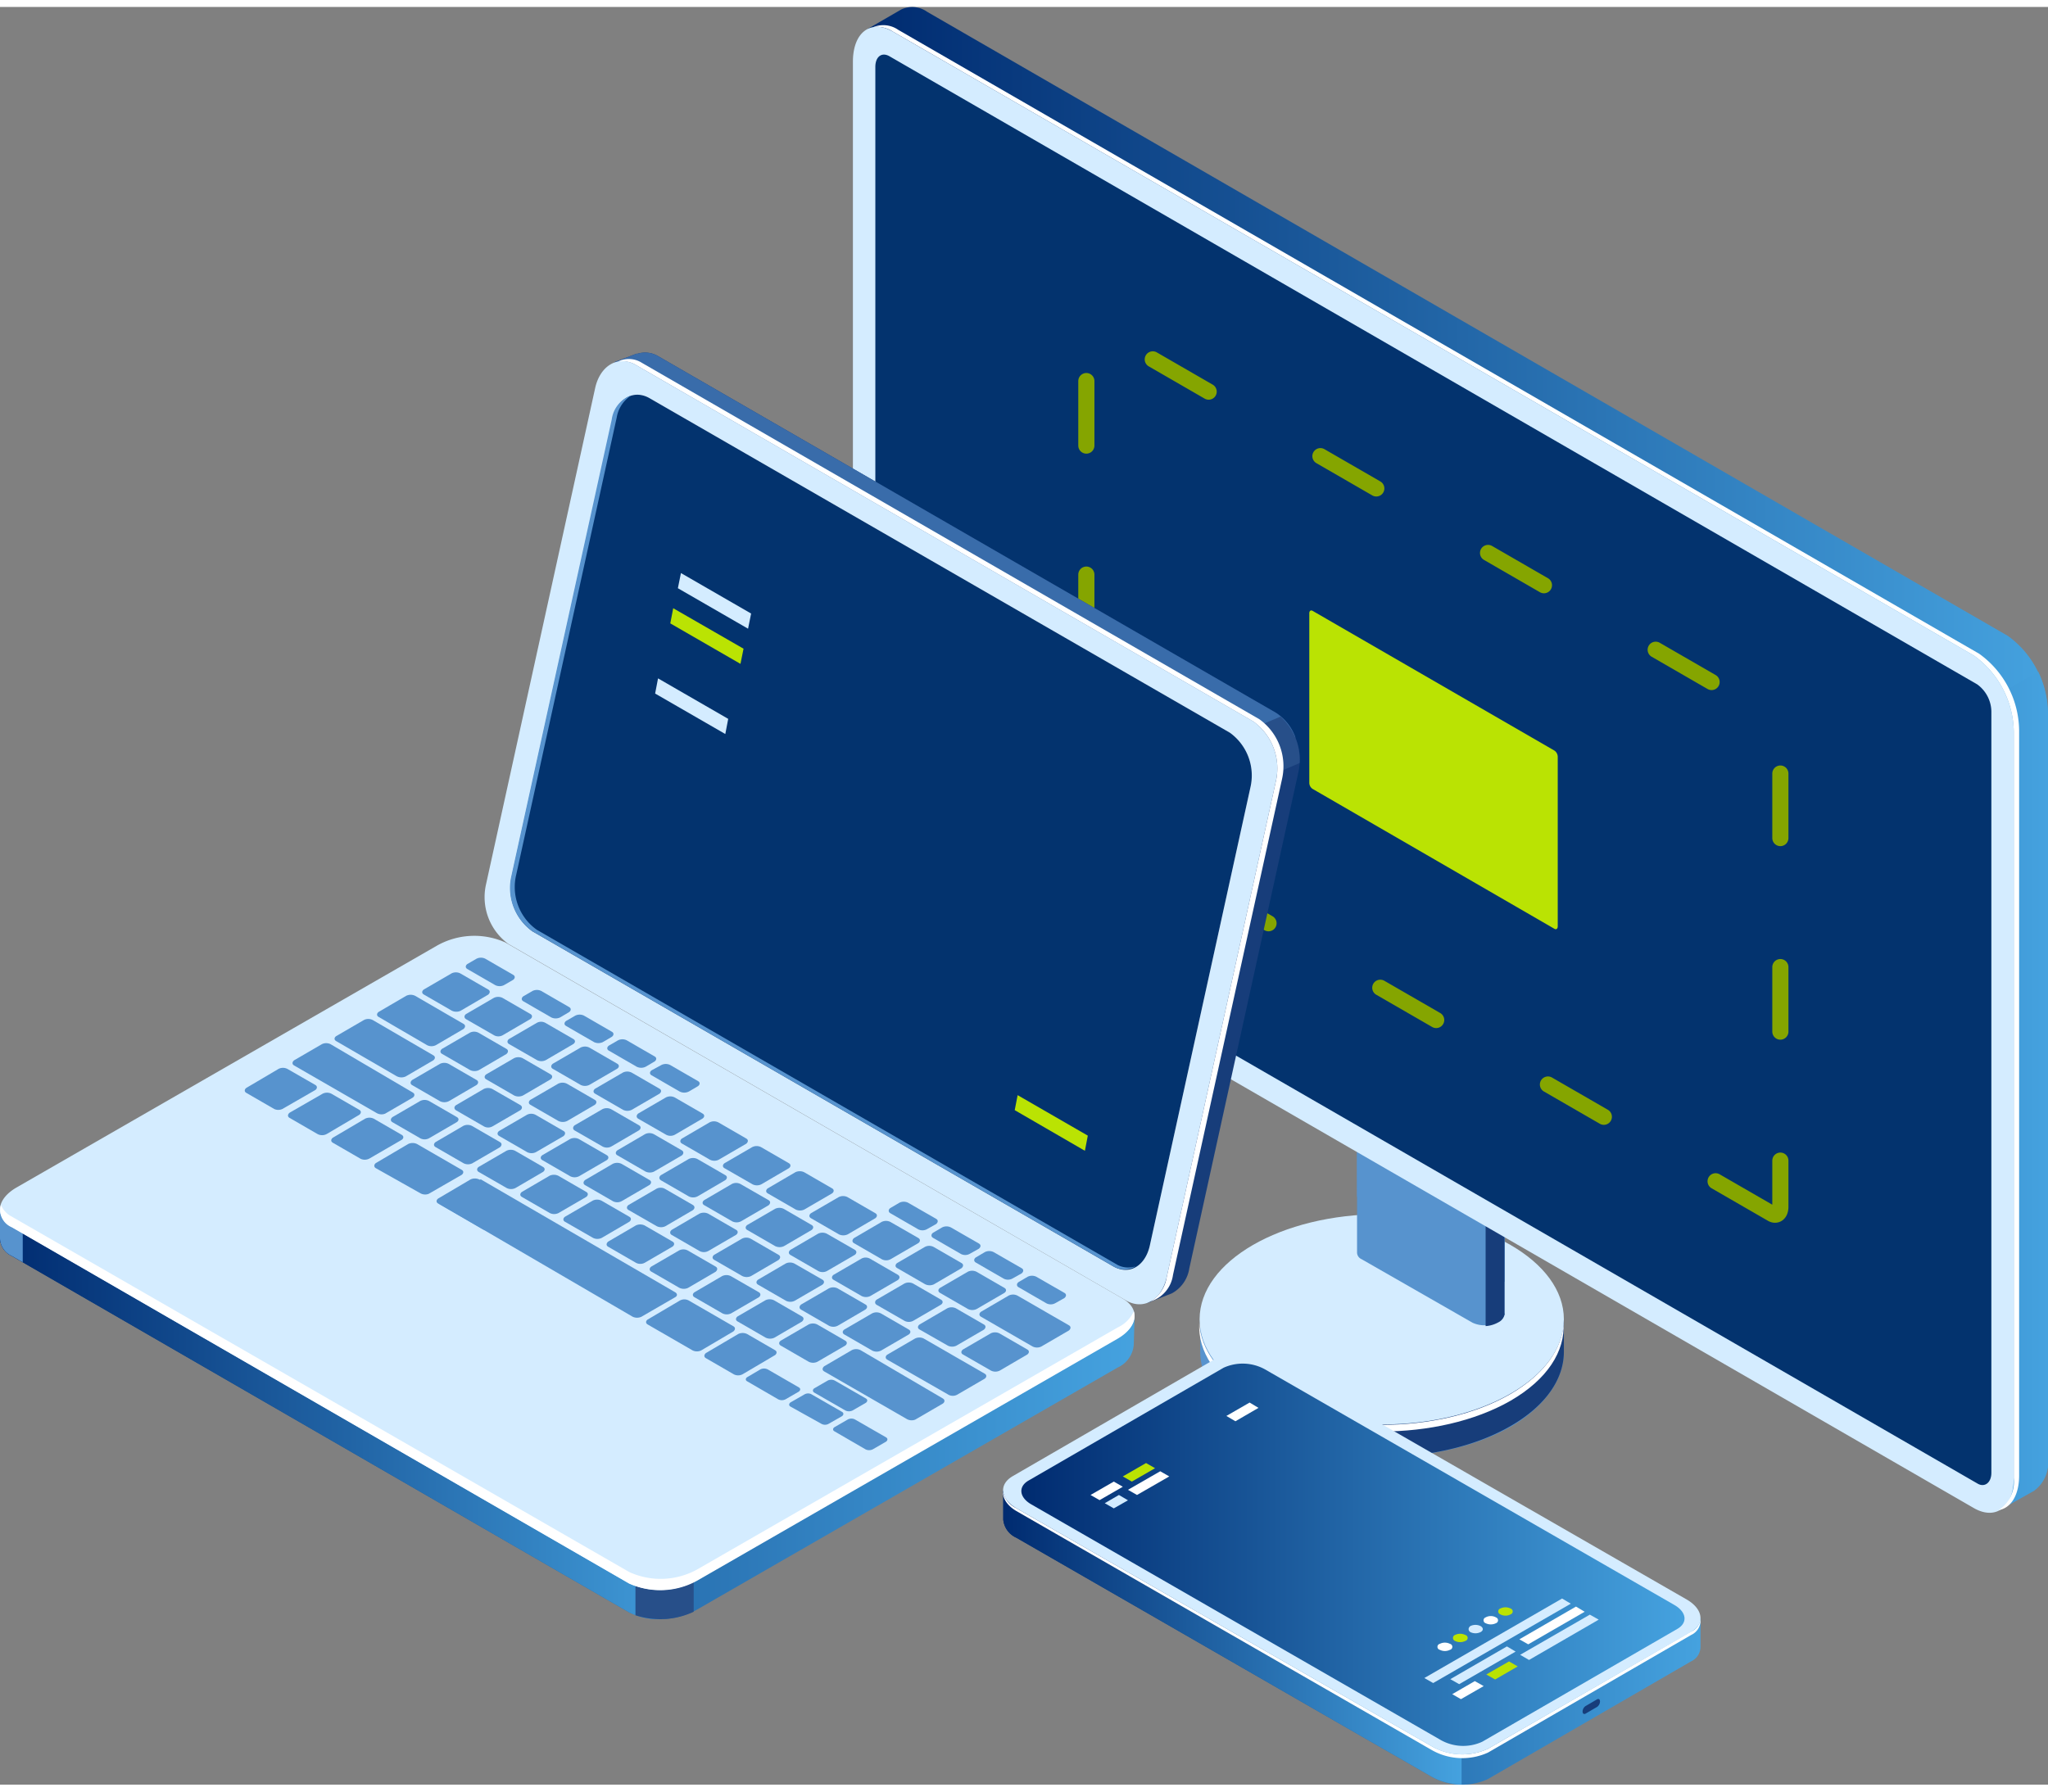 <svg height="112" viewBox="0 0 126.95 110.22" width="128" xmlns="http://www.w3.org/2000/svg" xmlns:xlink="http://www.w3.org/1999/xlink"><rect x="0" y="0" width="126.95" height="110.22" fill="#808080" stroke="none"/><linearGradient id="a" gradientUnits="userSpaceOnUse" x1="53.77" x2="126.95" y1="46.58" y2="46.58"><stop offset="0" stop-color="#002b70"/><stop offset="1" stop-color="#45a2df"/></linearGradient><linearGradient id="b" x1="81.55" x2="126.95" xlink:href="#a" y1="67.19" y2="67.19"/><linearGradient id="c" x1="0" x2="70.33" xlink:href="#a" y1="80.25" y2="80.25"/><linearGradient id="d" x1="0" x2="44.95" xlink:href="#a" y1="83.71" y2="83.71"/><linearGradient id="e" x1="62.19" x2="105.42" xlink:href="#a" y1="97.75" y2="97.75"/><linearGradient id="f" x1="62.19" x2="90.64" xlink:href="#a" y1="97.75" y2="97.75"/><linearGradient id="g" x1="63.31" x2="104.42" xlink:href="#a" y1="95.97" y2="95.97"/><path d="m96.94 83.39v-2h-.6a7.27 7.27 0 0 0 -2.71-2.53 17.6 17.6 0 0 0 -16 0 7.27 7.27 0 0 0 -2.63 2.51h-.6v2c0 1.67 1.1 3.35 3.31 4.62 4.41 2.55 11.56 2.55 16 0 2.13-1.27 3.23-2.94 3.23-4.6z" fill="#5793ce"/><path d="m93.63 78.84c-3.95-2.28-10.09-2.51-14.5-.71v10.57c4.41 1.81 10.55 1.57 14.5-.71 2.21-1.27 3.31-2.94 3.31-4.6v-2h-.6a7.27 7.27 0 0 0 -2.71-2.55z" fill="#173d7a"/><ellipse cx="85.65" cy="81.37" fill="#d4ecff" rx="11.29" ry="6.52"/><path d="m93.63 86c-4.4 2.55-11.55 2.55-16 0-2.11-1.22-3.2-2.8-3.29-4.4-.1 1.74 1 3.49 3.29 4.82 4.41 2.54 11.56 2.54 16 0 2.3-1.33 3.39-3.08 3.29-4.82-.08 1.58-1.17 3.16-3.29 4.4z" fill="#fff"/><path d="m92.88 81.51a1.75 1.75 0 0 1 -1.6.07l-6.88-3.94a.46.46 0 0 1 -.28-.39v-14.15l9.14 3.9v14a.11.11 0 0 1 0 .08.7.7 0 0 1 -.38.43z" fill="#5793ce"/><path d="m84.11 68.27.01 5.49 9.15 5.29v-6.99l-7.87-4.54z" fill="#5793ce"/><path d="m93.26 67v14a.11.11 0 0 1 0 .08.7.7 0 0 1 -.39.48 1.86 1.86 0 0 1 -.78.23v-15.29z" fill="#173d7a"/><path d="m93 66.51-6.9-3.93a1.75 1.75 0 0 0 -1.6.07c-.48.27-.53.69-.12.93l6.88 3.94a1.8 1.8 0 0 0 1.61-.08c.48-.27.53-.69.13-.93z" fill="#173d7a"/><path d="m91.27 67.61-6.88-3.94a.49.49 0 0 1 -.28-.41.54.54 0 0 0 .27.32l6.88 3.94a1.8 1.8 0 0 0 1.61-.08.65.65 0 0 0 .39-.52c0 .21-.08.44-.38.61a1.8 1.8 0 0 1 -1.61.08z" fill="#fff"/><path d="m124.47 39-67-38.7a1.59 1.59 0 0 0 -1.61-.14l-2.09 1.21 1.28.18a4 4 0 0 0 0 .62v46.26a6 6 0 0 0 2.47 4.73l66.9 38.62-.42 1.39 2.06-1.2a2.17 2.17 0 0 0 .86-2v-46.26a5.93 5.93 0 0 0 -2.45-4.71z" fill="url(#a)"/><path d="m126.09 92a2.17 2.17 0 0 0 .86-2v-46.29a6.05 6.05 0 0 0 -.61-2.5l-44.79 25.85 42.82 24.72-.37 1.39z" fill="url(#b)"/><path d="m122.35 93.07-67-38.68a5.93 5.93 0 0 1 -2.48-4.73v-46.26c0-1.83 1.11-2.66 2.48-1.87l67 38.68a5.93 5.93 0 0 1 2.48 4.73v46.26c0 1.8-1.11 2.66-2.48 1.87z" fill="#d4ecff"/><path d="m122.68 40.1-67-38.68a1.62 1.62 0 0 0 -1.54-.17 1.79 1.79 0 0 1 1.21.28l67 38.68a5.93 5.93 0 0 1 2.48 4.73v46.26a2.11 2.11 0 0 1 -.94 2c.75-.12 1.27-.91 1.27-2.14v-46.23a5.93 5.93 0 0 0 -2.48-4.73z" fill="#fff"/><path d="m122.56 91.54-67.42-38.92a2.12 2.12 0 0 1 -.88-1.68v-47.22c0-.64.4-.94.88-.66l67.42 38.94a2.12 2.12 0 0 1 .88 1.68v47.2c0 .64-.44.94-.88.66z" fill="#03336e"/><path d="m109.81 74.81-41.92-24.2a1.3 1.3 0 0 1 -.55-1v-29.41c0-.4.24-.59.55-.41l41.92 24.21a1.32 1.32 0 0 1 .55 1v29.4c0 .4-.25.6-.55.41z" fill="none" stroke="#85a500" stroke-dasharray="4 8" stroke-linecap="round" stroke-linejoin="round"/><path d="m96.36 57.16-15-8.68a.46.46 0 0 1 -.2-.37v-10.52c0-.14.09-.21.2-.15l15 8.67a.48.48 0 0 1 .2.38v10.51c0 .15-.09.22-.2.16z" fill="#bae303"/><path d="m79.09 43.76-38.28-22.1a1.58 1.58 0 0 0 -1.29-.16h-.07l-1.38.53 1.24.61a.25.25 0 0 1 0 .07l-6.8 30.78a3.59 3.59 0 0 0 1.4 3.71l37.35 21.56-.13 1.59 1.51-.59a2.12 2.12 0 0 0 1.08-1.54l6.76-30.76a3.57 3.57 0 0 0 -1.39-3.7z" fill="#173d7a"/><path d="m79.09 43.76-38.28-22.1a1.58 1.58 0 0 0 -1.29-.16h-.07l-1.38.53 1.24.61a.25.25 0 0 1 0 .07l-4.67 21.11 18.72 14.59 26.94-13.12a3 3 0 0 0 -1.21-1.53z" fill="#396caa"/><path d="m77.65 48.12 2.91-1.24a3.63 3.63 0 0 0 -1.18-2.88l-4.61 1.94z" fill="#274f89"/><path d="m69.8 80.2-38.28-22.1a3.59 3.59 0 0 1 -1.39-3.71l6.76-30.75c.31-1.42 1.44-2.07 2.53-1.44l38.27 22.1a3.59 3.59 0 0 1 1.4 3.7l-6.77 30.76c-.32 1.42-1.44 2.06-2.52 1.44z" fill="#d4ecff"/><path d="m78.06 44.16-38.28-22.1a1.5 1.5 0 0 0 -1.5-.06 1.59 1.59 0 0 1 1.14.2l38.27 22.1a3.59 3.59 0 0 1 1.4 3.7l-6.77 30.76a2.14 2.14 0 0 1 -1 1.5 2 2 0 0 0 1.39-1.64l6.76-30.75a3.59 3.59 0 0 0 -1.41-3.71z" fill="#fff"/><path d="m69 78.08-36-20.77a3.29 3.29 0 0 1 -1.28-3.39l6.24-28.34c.28-1.3 1.32-1.89 2.31-1.32l35.97 20.74a3.27 3.27 0 0 1 1.27 3.39l-6.23 28.38c-.28 1.3-1.28 1.89-2.28 1.31z" fill="#fff"/><path d="m69 78.08-36-20.77a3.29 3.29 0 0 1 -1.28-3.39l6.24-28.34c.28-1.3 1.32-1.89 2.31-1.32l35.97 20.74a3.27 3.27 0 0 1 1.27 3.39l-6.23 28.38c-.28 1.3-1.28 1.89-2.28 1.31z" fill="#03336e"/><path d="m69.28 78-36-20.78a3.25 3.25 0 0 1 -1.28-3.42l6.23-28.35a2 2 0 0 1 .91-1.37 1.84 1.84 0 0 0 -1.22 1.5l-6.23 28.34a3.29 3.29 0 0 0 1.31 3.39l36 20.77a1.36 1.36 0 0 0 1.4 0 1.44 1.44 0 0 1 -1.12-.08z" fill="#5793ce"/><path d="m70.33 81.16-5.24-.69-33.77-19.47a4.68 4.68 0 0 0 -4.22.17l-23.93 13.83-3.17-.46v1.79a1.23 1.23 0 0 0 .73 1.11l38.27 22.1a4.68 4.68 0 0 0 4.22-.18l26.06-15a1.7 1.7 0 0 0 1-1.42z" fill="url(#c)"/><path d="m45 68.84-2.4-1.39h-26.43l-13 7.55-3.17-.46v1.79a1.23 1.23 0 0 0 .73 1.11l38.27 22.1a4 4 0 0 0 2.18.41z" fill="url(#d)"/><path d="m1.41 74.72-1.41-.18v1.79a1.23 1.23 0 0 0 .73 1.11l.68.39z" fill="#5793ce"/><path d="m39.39 99.72a4.94 4.94 0 0 0 3.61-.22v-4h-3.61z" fill="#274f89"/><path d="m39 97.75-38.27-22.1c-1.08-.65-.95-1.72.27-2.44l26.07-15a4.71 4.71 0 0 1 4.25-.21l38.28 22.09c1.08.63.94 1.72-.31 2.44l-26.06 15a4.71 4.71 0 0 1 -4.23.22z" fill="#d4ecff"/><path d="m69.29 81.87-26.06 15a4.68 4.68 0 0 1 -4.22.17l-38.28-22.04a1.4 1.4 0 0 1 -.67-.73 1.15 1.15 0 0 0 .67 1.39l38.27 22.09a4.71 4.71 0 0 0 4.22-.18l26.06-15c.84-.49 1.18-1.14 1-1.7a2 2 0 0 1 -.99 1z" fill="#fff"/><g fill="#5793ce"><path d="m17 68.33-1.73-1c-.14-.08-.12-.22 0-.31l2-1.18a.61.61 0 0 1 .54 0l1.74 1c.13.08.12.22 0 .31l-2.05 1.18a.61.61 0 0 1 -.5 0z"/><path d="m19.68 69.88-1.73-1c-.14-.08-.12-.22 0-.32l2.05-1.18a.61.61 0 0 1 .54 0l1.73 1c.14.08.12.22 0 .31l-2 1.18a.6.6 0 0 1 -.59.01z"/><path d="m22.36 71.42-1.73-1c-.14-.08-.12-.22 0-.31l2-1.18a.61.61 0 0 1 .54 0l1.73 1c.14.08.13.22 0 .31l-2 1.16a.61.61 0 0 1 -.54.02z"/><path d="m26.06 70.15-1.73-1c-.14-.08-.13-.22 0-.32l1.72-1a.61.61 0 0 1 .54 0l1.73 1c.14.08.13.22 0 .31l-1.72 1a.58.58 0 0 1 -.54.01z"/><path d="m28.73 71.69-1.73-1c-.14-.08-.12-.22 0-.31l1.71-1a.6.6 0 0 1 .55 0l1.73 1c.14.08.12.22 0 .32l-1.72 1a.61.61 0 0 1 -.54-.01z"/><path d="m31.41 73.23-1.74-1c-.13-.08-.12-.22 0-.31l1.72-1a.61.61 0 0 1 .54 0l1.73 1c.14.08.13.22 0 .31l-1.71 1a.61.61 0 0 1 -.54 0z"/><path d="m34.08 74.78-1.73-1c-.14-.08-.12-.22 0-.31l1.71-1a.63.63 0 0 1 .55 0l1.73 1c.14.08.12.22 0 .31l-1.72 1a.61.61 0 0 1 -.54 0z"/><path d="m36.76 76.32-1.74-1c-.14-.08-.12-.22 0-.31l1.72-1a.61.61 0 0 1 .54 0l1.73 1c.14.08.12.22 0 .31l-1.71 1a.61.61 0 0 1 -.54 0z"/><path d="m39.43 77.87-1.73-1c-.14-.08-.12-.22 0-.32l1.71-1a.63.63 0 0 1 .55 0l1.73 1c.14.08.12.22 0 .31l-1.72 1a.58.58 0 0 1 -.54.01z"/><path d="m42.1 79.41-1.73-1c-.14-.08-.12-.22 0-.31l1.72-1a.58.58 0 0 1 .54 0l1.73 1c.14.08.12.22 0 .32l-1.71 1a.63.63 0 0 1 -.55-.01z"/><path d="m44.78 81-1.73-1c-.14-.08-.13-.22 0-.31l1.71-1a.61.61 0 0 1 .54 0l1.74 1c.13.08.12.22 0 .31l-1.72 1a.61.61 0 0 1 -.54 0z"/><path d="m47.45 82.5-1.73-1c-.14-.08-.12-.22 0-.31l1.72-1a.61.61 0 0 1 .54 0l1.73 1c.14.08.12.22 0 .32l-1.71 1a.63.63 0 0 1 -.55-.01z"/><path d="m50.13 84-1.73-1c-.14-.08-.13-.22 0-.31l1.72-1a.61.61 0 0 1 .54 0l1.73 1c.14.08.13.22 0 .31l-1.72 1a.61.61 0 0 1 -.54 0z"/><path d="m30 69.41-1.73-1c-.14-.09-.13-.23 0-.32l1.71-1a.61.61 0 0 1 .54 0l1.74 1c.13.08.12.22 0 .31l-1.72 1a.55.55 0 0 1 -.54.01z"/><path d="m27.28 67.85-1.73-1c-.14-.08-.12-.22 0-.32l1.72-1a.61.61 0 0 1 .54 0l1.73 1c.14.08.12.22 0 .31l-1.71 1a.63.63 0 0 1 -.55.01z"/><path d="m24.56 66.28-3.72-2.16c-.14-.08-.13-.22 0-.31l1.72-1a.61.61 0 0 1 .54 0l3.76 2.19c.14.08.12.22 0 .31l-1.71 1a.63.63 0 0 1 -.59-.03z"/><path d="m26.47 64.37-3-1.75c-.14-.08-.12-.22 0-.31l1.71-1a.63.63 0 0 1 .55 0l3 1.74c.14.08.12.22 0 .32l-1.71 1a.61.61 0 0 1 -.55 0z"/><path d="m32.67 71-1.73-1c-.14-.08-.12-.22 0-.31l1.72-1a.58.58 0 0 1 .54 0l1.73 1c.14.08.12.22 0 .32l-1.72 1a.61.61 0 0 1 -.54-.01z"/><path d="m35.35 72.5-1.73-1c-.14-.08-.13-.22 0-.31l1.72-1a.61.61 0 0 1 .54 0l1.73 1c.14.08.13.22 0 .31l-1.72 1a.61.61 0 0 1 -.54 0z"/><path d="m38 74.05-1.73-1c-.14-.08-.12-.22 0-.32l1.71-1a.63.63 0 0 1 .55 0l1.73 1c.14.08.12.22 0 .31l-1.72 1a.58.58 0 0 1 -.54.01z"/><path d="m40.7 75.59-1.74-1c-.14-.08-.12-.22 0-.31l1.72-1a.55.55 0 0 1 .54 0l1.73 1c.14.09.12.23 0 .32l-1.71 1a.61.61 0 0 1 -.54-.01z"/><path d="m43.37 77.14-1.73-1c-.14-.08-.12-.23 0-.32l1.71-1a.63.63 0 0 1 .55 0l1.73 1c.14.08.12.22 0 .31l-1.72 1a.58.58 0 0 1 -.54.01z"/><path d="m46 78.68-1.73-1c-.14-.08-.12-.22 0-.31l1.72-1a.58.58 0 0 1 .54 0l1.73 1c.14.08.12.22 0 .32l-1.71 1a.63.63 0 0 1 -.55-.01z"/><path d="m48.72 80.22-1.73-1c-.14-.08-.12-.22 0-.31l1.71-1a.61.61 0 0 1 .54 0l1.74 1c.14.08.12.22 0 .31l-1.72 1a.61.61 0 0 1 -.54 0z"/><path d="m51.39 81.77-1.73-1c-.14-.08-.12-.22 0-.32l1.72-1a.61.61 0 0 1 .54 0l1.73 1c.14.08.12.22 0 .31l-1.71 1a.6.6 0 0 1 -.55.01z"/><path d="m54.07 83.31-1.73-1c-.14-.08-.13-.22 0-.31l1.72-1a.61.61 0 0 1 .54 0l1.73 1c.14.08.13.22 0 .31l-1.72 1a.61.61 0 0 1 -.54 0z"/><path d="m58.82 86.06-3.82-2.19c-.14-.08-.12-.22 0-.31l1.72-1a.61.61 0 0 1 .54 0l3.78 2.18c.14.08.12.22 0 .31l-1.72 1a.58.58 0 0 1 -.5.01z"/><path d="m64 83.05-3.19-1.84c-.14-.08-.12-.22 0-.31l1.71-1a.6.6 0 0 1 .55 0l3.19 1.84c.14.08.12.22 0 .32l-1.72 1a.61.61 0 0 1 -.54-.01z"/><path d="m37.36 70.66-1.74-1c-.13-.08-.12-.22 0-.32l1.72-1a.61.61 0 0 1 .54 0l1.73 1c.14.08.12.22 0 .31l-1.71 1a.58.58 0 0 1 -.54.01z"/><path d="m34.61 69.07-1.73-1c-.14-.08-.12-.22 0-.31l1.72-1a.61.61 0 0 1 .54 0l1.73 1c.14.08.12.22 0 .31l-1.71 1a.63.63 0 0 1 -.55 0z"/><path d="m31.87 67.49-1.73-1c-.14-.08-.12-.22 0-.31l1.72-1a.61.61 0 0 1 .54 0l1.73 1c.14.08.12.22 0 .31l-1.71 1a.63.63 0 0 1 -.55 0z"/><path d="m29.13 65.91-1.73-1c-.14-.08-.12-.22 0-.31l1.72-1a.58.58 0 0 1 .54 0l1.73 1c.14.08.12.22 0 .32l-1.71 1a.63.63 0 0 1 -.55-.01z"/><path d="m40 72.2-1.73-1c-.14-.08-.12-.22 0-.31l1.71-1a.6.6 0 0 1 .55 0l1.73 1c.14.08.12.23 0 .32l-1.72 1a.61.61 0 0 1 -.54-.01z"/><path d="m42.7 73.75-1.73-1c-.14-.09-.12-.23 0-.32l1.72-1a.61.61 0 0 1 .54 0l1.73 1c.14.08.12.22 0 .31l-1.71 1a.6.6 0 0 1 -.55.01z"/><path d="m45.38 75.29-1.73-1c-.14-.08-.12-.22 0-.31l1.71-1a.58.58 0 0 1 .54 0l1.74 1c.14.08.12.22 0 .32l-1.72 1a.61.61 0 0 1 -.54-.01z"/><path d="m48.05 76.83-1.73-1c-.14-.08-.12-.22 0-.31l1.72-1a.61.61 0 0 1 .54 0l1.73 1c.14.08.12.22 0 .31l-1.71 1a.63.63 0 0 1 -.55 0z"/><path d="m50.73 78.38-1.73-1c-.14-.08-.13-.22 0-.32l1.71-1a.61.61 0 0 1 .54 0l1.74 1c.13.08.12.22 0 .31l-1.72 1a.58.58 0 0 1 -.54.01z"/><path d="m53.4 79.92-1.73-1c-.14-.08-.12-.22 0-.31l1.72-1a.55.55 0 0 1 .54 0l1.73 1c.14.09.12.23 0 .32l-1.72 1a.61.61 0 0 1 -.54-.01z"/><path d="m56.08 81.47-1.74-1c-.13-.08-.12-.23 0-.32l1.72-1a.61.61 0 0 1 .54 0l1.73 1c.14.08.13.22 0 .31l-1.72 1a.58.58 0 0 1 -.53.01z"/><path d="m58.75 83-1.75-1c-.14-.08-.12-.22 0-.31l1.71-1a.6.6 0 0 1 .55 0l1.73 1c.14.08.12.22 0 .32l-1.72 1a.61.61 0 0 1 -.52-.01z"/><path d="m61.43 84.55-1.74-1c-.14-.08-.12-.22 0-.31l1.72-1a.61.61 0 0 1 .54 0l1.73 1c.14.08.12.22 0 .31l-1.71 1a.61.61 0 0 1 -.54 0z"/><path d="m36 66.84-1.73-1c-.14-.08-.13-.22 0-.32l1.72-1a.61.61 0 0 1 .54 0l1.73 1c.14.08.13.22 0 .31l-1.72 1a.61.61 0 0 1 -.54.01z"/><path d="m33.29 65.3-1.74-1c-.13-.08-.12-.22 0-.31l1.72-1a.55.55 0 0 1 .54 0l1.73 1c.14.08.13.22 0 .31l-1.71 1a.61.61 0 0 1 -.54 0z"/><path d="m30.63 63.76-1.74-1c-.14-.09-.12-.23 0-.32l1.72-1a.61.61 0 0 1 .54 0l1.73 1c.14.08.12.22 0 .31l-1.71 1a.55.55 0 0 1 -.54.01z"/><path d="m28 62.23-1.73-1c-.14-.08-.12-.22 0-.31l1.72-1a.61.61 0 0 1 .54 0l1.73 1c.14.08.12.22 0 .32l-1.71 1a.63.63 0 0 1 -.55-.01z"/><path d="m30.7 60.65-1.73-1c-.14-.08-.12-.22 0-.31l.57-.33a.61.61 0 0 1 .54 0l1.73 1c.14.08.12.22 0 .31l-.57.33a.61.61 0 0 1 -.54 0z"/><path d="m34.17 62.65-1.73-1c-.14-.08-.12-.22 0-.31l.57-.33a.61.61 0 0 1 .54 0l1.73 1c.14.08.12.22 0 .31l-.56.33a.63.63 0 0 1 -.55 0z"/><path d="m36.82 64.18-1.73-1c-.14-.08-.12-.22 0-.31l.57-.33a.61.61 0 0 1 .54 0l1.73 1c.14.08.12.22 0 .31l-.56.33a.63.63 0 0 1 -.55 0z"/><path d="m39.47 65.71-1.73-1c-.14-.08-.12-.22 0-.31l.57-.33a.61.61 0 0 1 .54 0l1.73 1c.14.08.12.22 0 .31l-.56.33a.63.63 0 0 1 -.55 0z"/><path d="m42.12 67.24-1.73-1c-.14-.08-.12-.22 0-.31l.61-.33a.61.61 0 0 1 .54 0l1.73 1c.14.08.12.22 0 .31l-.56.33a.63.63 0 0 1 -.59 0z"/><path d="m56.92 75.79-1.73-1c-.14-.08-.13-.23 0-.32l.56-.33a.61.61 0 0 1 .54 0l1.74 1c.14.08.12.22 0 .32l-.57.32a.58.58 0 0 1 -.54.01z"/><path d="m59.57 77.32-1.73-1c-.14-.08-.13-.23 0-.32l.56-.33a.61.61 0 0 1 .54 0l1.74 1c.14.08.12.22 0 .32l-.57.32a.58.58 0 0 1 -.54.01z"/><path d="m62.22 78.85-1.73-1c-.14-.08-.13-.23 0-.32l.56-.33a.61.61 0 0 1 .54 0l1.74 1c.14.08.12.22 0 .32l-.57.32a.58.58 0 0 1 -.54.01z"/><path d="m64.87 80.38-1.73-1c-.14-.08-.13-.23 0-.32l.56-.33a.61.61 0 0 1 .54 0l1.74 1c.14.08.12.22 0 .32l-.57.32a.58.58 0 0 1 -.54.01z"/><path d="m38.62 68.38-1.73-1c-.14-.08-.12-.22 0-.31l1.72-1a.61.61 0 0 1 .54 0l1.73 1c.14.08.12.22 0 .31l-1.72 1a.61.61 0 0 1 -.54 0z"/><path d="m41.3 69.93-1.74-1c-.13-.08-.12-.22 0-.32l1.72-1a.61.61 0 0 1 .54 0l1.73 1c.14.08.13.22 0 .31l-1.71 1a.58.58 0 0 1 -.54.01z"/><path d="m44 71.47-1.73-1c-.14-.08-.12-.22 0-.31l1.71-1a.6.6 0 0 1 .55 0l1.73 1c.14.08.12.22 0 .32l-1.72 1a.61.61 0 0 1 -.54-.01z"/><path d="m46.65 73-1.74-1c-.14-.08-.12-.22 0-.31l1.72-1a.61.61 0 0 1 .54 0l1.73 1c.14.08.12.22 0 .31l-1.71 1a.61.61 0 0 1 -.54 0z"/><path d="m49.32 74.56-1.73-1c-.14-.08-.12-.22 0-.31l1.71-1a.63.63 0 0 1 .55 0l1.73 1c.14.08.12.22 0 .31l-1.72 1a.61.61 0 0 1 -.54 0z"/><path d="m52 76.1-1.73-1c-.14-.08-.12-.22 0-.31l1.72-1a.61.61 0 0 1 .54 0l1.73 1c.14.08.12.22 0 .31l-1.71 1a.63.63 0 0 1 -.55 0z"/><path d="m54.67 77.65-1.73-1c-.14-.08-.12-.22 0-.32l1.71-1a.61.61 0 0 1 .54 0l1.74 1c.13.08.12.22 0 .31l-1.72 1a.58.58 0 0 1 -.54.01z"/><path d="m57.34 79.19-1.73-1c-.14-.08-.12-.22 0-.31l1.72-1a.58.58 0 0 1 .54 0l1.73 1c.14.08.12.22 0 .32l-1.71 1a.63.63 0 0 1 -.55-.01z"/><path d="m60 80.73-1.73-1c-.14-.08-.13-.22 0-.31l1.72-1a.61.61 0 0 1 .54 0l1.73 1c.14.08.13.22 0 .31l-1.72 1a.61.61 0 0 1 -.54 0z"/><path d="m23.33 68.57-5.1-2.94c-.14-.08-.12-.22 0-.32l1.72-1a.61.61 0 0 1 .54 0l5.1 3c.14.08.12.22 0 .31l-1.72 1a.61.61 0 0 1 -.54-.05z"/><path d="m56.19 87.54-5.1-2.94c-.14-.08-.12-.22 0-.32l1.71-1a.61.61 0 0 1 .54 0l5.11 3c.13.08.12.22 0 .31l-1.72 1a.61.61 0 0 1 -.54-.05z"/><path d="m45.49 84.78-1.73-1c-.14-.08-.12-.22 0-.32l2-1.18a.63.63 0 0 1 .55 0l1.73 1c.14.08.12.22 0 .31l-2 1.18a.58.58 0 0 1 -.55.01z"/><path d="m26.07 73.56-2.77-1.56c-.14-.08-.12-.23 0-.32l2-1.18a.63.63 0 0 1 .55 0l2.77 1.6c.14.08.12.22 0 .31l-2.05 1.18a.61.61 0 0 1 -.5-.03z"/><path d="m42.92 83.29-2.77-1.6c-.14-.08-.13-.22 0-.31l2-1.18a.58.58 0 0 1 .54 0l2.77 1.6c.14.08.12.22 0 .32l-2 1.18a.61.61 0 0 1 -.54-.01z"/><path d="m29.93 75.79-2.77-1.6c-.14-.08-.12-.22 0-.31l2-1.18a.63.63 0 0 1 .55 0l2.76 1.6c.14.08.13.22 0 .31l-2.05 1.18a.61.61 0 0 1 -.49 0z"/><path d="m29.8 72.69 12.05 7c.15.09.15.23 0 .31l-2.09 1.21a.64.64 0 0 1 -.54 0l-12-7z"/><path d="m53 87.58 1.93 1.11c.11.07.1.18 0 .26l-.83.48a.51.51 0 0 1 -.45 0l-1.93-1.12c-.11-.06-.1-.18 0-.25l.83-.48a.48.48 0 0 1 .45 0z"/><path d="m50.27 86 1.93 1.11c.11.07.1.18 0 .26l-.84.48a.46.46 0 0 1 -.44 0l-1.92-1.07c-.12-.07-.1-.18 0-.26l.84-.48a.46.46 0 0 1 .43-.04z"/><path d="m47.6 84.48 1.92 1.11c.12.07.1.18 0 .26l-.83.48a.51.51 0 0 1 -.45 0l-1.93-1.12c-.11-.06-.1-.18 0-.25l.83-.49a.51.51 0 0 1 .46.01z"/><path d="m51.75 85.17 1.93 1.11c.11.07.1.18 0 .26l-.83.48a.51.51 0 0 1 -.45 0l-1.93-1.11c-.11-.07-.1-.19 0-.26l.83-.48a.48.48 0 0 1 .45 0z"/></g><path d="m46.37 38.55-4.35-2.51.19-.94 4.35 2.51z" fill="#d4ecff"/><path d="m45.9 40.73-4.35-2.51.18-.94 4.36 2.51z" fill="#bae303"/><path d="m67.25 70.92-4.35-2.52.18-.93 4.35 2.51z" fill="#bae303"/><path d="m44.96 45.08-4.35-2.51.18-.94 4.35 2.51z" fill="#d4ecff"/><path d="m92.24 109.87 12.58-7.29a1 1 0 0 0 .59-.9v-1.82l-.7.82-.14-.09-25.74-14.82a3.86 3.86 0 0 0 -3.46-.14l-12.37 7.19-.81-.82v1.79a1.37 1.37 0 0 0 .81 1.12l25.75 14.82a3.83 3.83 0 0 0 3.49.14z" fill="url(#e)"/><path d="m99 105.4-.72.42c-.1.05-.18 0-.18-.14a.43.43 0 0 1 .18-.33l.72-.42c.1-.05.18 0 .18.13a.43.43 0 0 1 -.18.34z" fill="#173d7a"/><path d="m78.83 85.77a3.86 3.86 0 0 0 -3.46-.14l-12.37 7.19-.81-.82v1.79a1.37 1.37 0 0 0 .81 1.12l25.75 14.82a3.86 3.86 0 0 0 1.85.48v-17.65z" fill="url(#f)"/><path d="m62.78 91.09 12.59-7.29a3.83 3.83 0 0 1 3.45.14l25.75 14.81c1 .59 1.13 1.48.25 2l-12.59 7.25a3.83 3.83 0 0 1 -3.45-.14l-25.78-14.78c-1-.59-1.1-1.48-.22-1.99z" fill="#d4ecff"/><path d="m92.24 108.23 12.59-7.29a1 1 0 0 0 .58-1 1 1 0 0 1 -.59.8l-12.59 7.26a3.83 3.83 0 0 1 -3.45-.14l-25.78-14.78a1.56 1.56 0 0 1 -.83-1c0 .41.26.84.84 1.18l25.75 14.82a3.83 3.83 0 0 0 3.48.15z" fill="#fff"/><path d="m63.75 91.37 12.1-7a2.86 2.86 0 0 1 2.56.1l25.38 14.61c.76.44.84 1.1.19 1.48l-12.1 7a2.83 2.83 0 0 1 -2.56-.1l-25.38-14.61c-.76-.43-.84-1.1-.19-1.48z" fill="url(#g)"/><path d="m88.84 103.92 8.53-4.92-.54-.32-8.54 4.93z" fill="#d4ecff"/><path d="m94.78 102.49 4.32-2.5-.55-.31-4.32 2.49z" fill="#d4ecff"/><path d="m92.68 103.7 1.4-.81-.54-.31-1.41.81z" fill="#bae303"/><path d="m90.56 104.92 1.41-.81-.55-.31-1.4.81z" fill="#fff"/><path d="m94.73 101.52 3.5-2.02-.54-.32-3.51 2.03z" fill="#fff"/><path d="m90.45 103.99 3.5-2.02-.54-.32-3.51 2.03z" fill="#d4ecff"/><path d="m93 99.66a.66.66 0 0 0 .64 0 .19.19 0 0 0 0-.36.72.72 0 0 0 -.64 0 .19.19 0 0 0 0 .36z" fill="#bae303"/><path d="m92.09 100.21a.72.72 0 0 0 .64 0 .19.19 0 0 0 0-.36.66.66 0 0 0 -.64 0 .19.19 0 0 0 0 .36z" fill="#fff"/><path d="m91.14 100.76a.72.72 0 0 0 .64 0c.18-.1.18-.26 0-.37a.72.72 0 0 0 -.64 0c-.14.11-.14.27 0 .37z" fill="#d4ecff"/><path d="m90.19 101.31a.72.72 0 0 0 .64 0 .19.19 0 0 0 0-.37.72.72 0 0 0 -.64 0 .2.2 0 0 0 0 .37z" fill="#bae303"/><path d="m89.25 101.86a.7.7 0 0 0 .63 0 .19.19 0 0 0 0-.37.7.7 0 0 0 -.63 0 .19.19 0 0 0 0 .37z" fill="#fff"/><path d="m70.16 91.43 1.44-.83-.56-.32-1.44.83z" fill="#bae303"/><path d="m68.16 92.58 1.44-.83-.56-.32-1.44.83z" fill="#fff"/><path d="m76.58 87.69 1.43-.83-.55-.33-1.44.83z" fill="#fff"/><path d="m70.48 92.26 2-1.15-.56-.32-2 1.15z" fill="#fff"/><path d="m69.04 93.09.88-.5-.56-.33-.88.51z" fill="#d4ecff"/></svg>